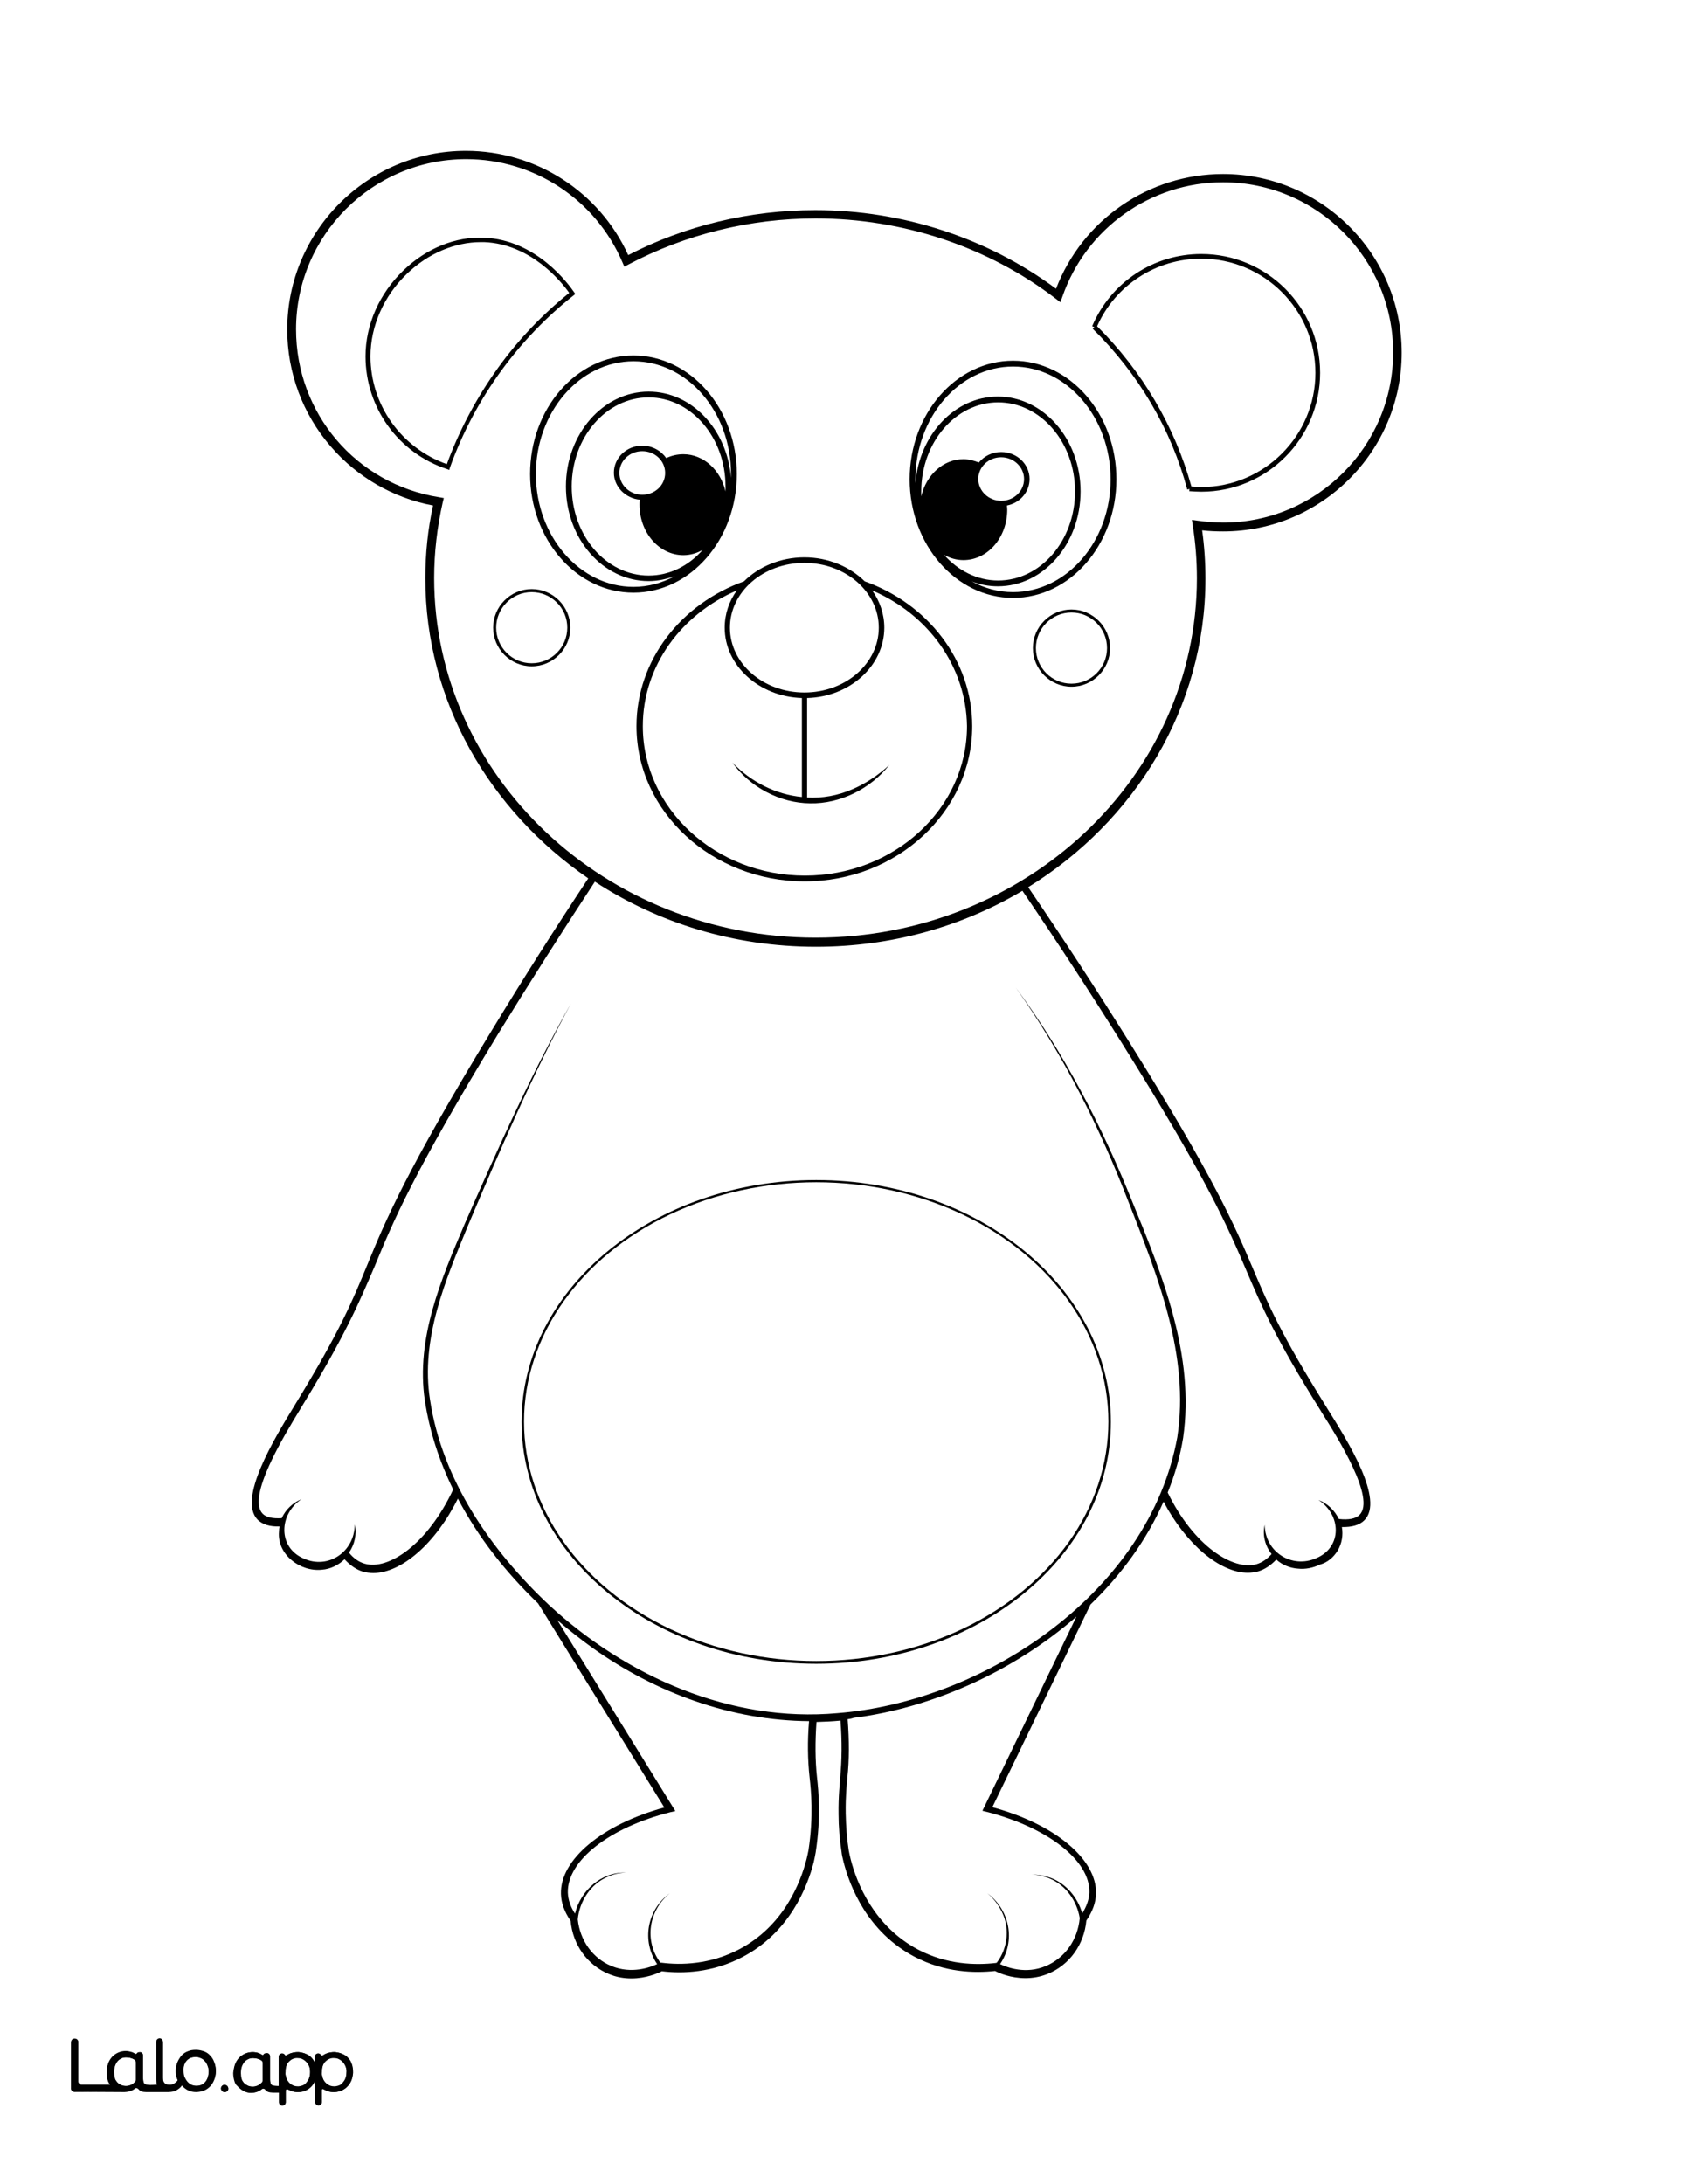 <?xml version="1.0" encoding="utf-8"?>
<!-- Generator: Adobe Illustrator 26.1.0, SVG Export Plug-In . SVG Version: 6.00 Build 0)  -->
<svg version="1.1"  id="Layer_1" data-name="Layer 1" xmlns="http://www.w3.org/2000/svg" xmlns:xlink="http://www.w3.org/1999/xlink" x="0px" y="0px"
	 viewBox="0 0 612 792" style="enable-background:new 0 0 612 792;" xml:space="preserve">
<rect x="0" y="0" width="612" height="792" fill="#808080" stroke="none"/>
<style type="text/css">
	.st0{fill:#FFFFFF;}
	.st1{fill:#010101;}
</style>
<g id="Black">
	<rect x="12.1" y="13" width="591.7" height="769.9"/>
</g>
<g id="Color">
	<path class="st0" d="M205.3,176.4c0-19,13.5-34.4,30-34.4c15.7,0,28.5,13.8,29.9,31.3c0-0.5,0-0.9,0-1.4
		c0-22.6-15.9-40.9-35.4-40.9s-35.4,18.4-35.4,40.9s15.9,40.9,35.4,40.9c5.4,0,10.4-1.4,15-3.9c-3,1.1-6.2,1.8-9.5,1.8
		C218.7,210.7,205.3,195.3,205.3,176.4z"/>
	<circle class="st0" cx="388.7" cy="235" r="12.9"/>
	<path class="st0" d="M307.5,623.4c0.6,7.7,0.6,14.8-0.1,21.2v0.3c-0.2,1.6-0.7,6.4-0.6,12.7c0.1,4.5,0.4,9,1.1,13.4
		c0.2,1,0.4,2,0.7,3.2c2.2,8.6,8.4,24.2,24.4,32.7c10.6,5.6,21.1,5.7,28.2,4.9l0.4-0.1c4.2-5.5,4.9-13.4,1.3-19.5
		c-1.2-2.2-2.8-4.1-4.7-5.7c8.2,6.1,10.3,17.4,4.6,25.7c2.5,1.2,9.3,3.8,16.6,0.7c6.9-2.9,11.6-9.5,12.3-17.4
		c-1-6.1-4.9-11.8-10.8-14.3c-2.1-0.9-4.3-1.4-6.5-1.5c2.3,0,4.5,0.4,6.7,1.2c5.7,2.1,9.9,7.2,11.5,12.9c1.6-2.5,2.5-5.1,2.6-7.6
		c0.3-11.5-15-23.5-37.2-29.2l-1.6-0.4l34.1-70.4c-22.8,19.9-52.4,33.1-80.8,36.7C308.9,623.2,308.2,623.3,307.5,623.4z"/>
	<path class="st0" d="M206.5,106.2c-2.9-4.1-13.9-17.7-30.8-18.4c-0.4,0-0.9,0-1.3,0c-9.4,0-19.1,4.1-26.7,11.4
		c-8.5,8.1-13.3,19.1-13.3,30c0,17.6,11.1,33.2,27.7,39.1c4.6-12.5,10.9-24.3,18.7-35.1C188.1,123.1,196.8,114,206.5,106.2z"/>
	<path class="st0" d="M0,792h612V0H0V792z M154.3,209.7c0-8.9,0.9-17.8,2.8-26.4c-14.4-2.7-27.6-10.3-37.2-21.5
		c-10.1-11.7-15.7-26.7-15.7-42.3c0-35.7,29.1-64.8,64.8-64.8c25.4,0,48.4,14.8,58.9,37.8c20.7-10.7,44.1-16.3,67.9-16.3
		c31.6,0,62.5,10.1,87.3,28.5c9.6-25,33.6-41.6,60.6-41.6c35.7,0,64.8,29.1,64.8,64.8s-29.1,64.8-64.8,64.8c-2.6,0-5.1-0.1-7.6-0.4
		c0.8,5.7,1.2,11.6,1.2,17.5c0,46.8-25.6,88-64.3,111.9c12.4,18.2,24.5,36.7,36,55.1c31.6,50.4,39.1,68,45.7,83.6
		c5.4,12.7,10.1,23.6,26.3,49.5l0.6,1c7.3,11.6,20.8,33.1,13.3,40.4c-1.7,1.7-4.5,2.5-8.1,2.4c0.5,3,0,5.9-1.5,8.5
		c-1.5,2.5-3.8,4.4-6.4,5.1c-2.5,1.2-5.3,1.8-8,1.5c-3-0.2-5.8-1.4-7.9-3.3c-2,2.1-4.2,3.6-6.6,4.3c-1.2,0.3-2.4,0.5-3.7,0.5
		c-10.1,0-22.4-10.3-30.6-25.8c-6.1,13.9-15.3,26.5-26.5,37.3L360,655.3c22.6,6.1,38,18.9,37.6,31.4c-0.1,3.3-1.3,6.5-3.5,9.7
		c-0.8,8.7-6.1,16.1-13.9,19.3c-2.9,1.2-5.7,1.6-8.2,1.6c-5.3,0-9.5-1.8-11-2.6c-7.4,0.8-18.3,0.6-29.3-5.2
		c-17-9-23.4-25.4-25.7-34.4c-0.3-1.3-0.6-2.4-0.7-3.5c-0.7-4.6-1.1-9.2-1.1-13.8c-0.1-6.4,0.5-11.4,0.6-13v-0.3
		c0.6-6.2,0.7-13.1,0.1-20.6c-2.9,0.3-5.8,0.4-8.7,0.5c-0.5,7-0.5,13.8,0.2,20.2c0.5,4.6,1.5,14.2-0.5,27.1
		c-0.2,1.1-0.4,2.2-0.7,3.5c-2.3,9-8.8,25.5-25.8,34.4c-11,5.8-21.9,6.1-29.3,5.2c-1.6,0.8-5.8,2.6-11,2.6c-2.6,0-5.4-0.4-8.2-1.6
		c-7.8-3.2-13.1-10.6-13.9-19.3c-2.2-3.2-3.4-6.4-3.5-9.7c-0.4-12.5,14.9-25.2,37.5-31.4l-45.8-74c-11.6-11.1-21.7-23.9-29.1-38
		c-8.1,16.3-20.5,27-30.7,27c-1.3,0-2.5-0.2-3.7-0.5c-2.4-0.7-4.7-2.3-6.7-4.5c-2.2,2.1-5.1,3.6-8.3,3.8
		c-7.8,0.8-16.2-5.5-15.5-13.8c0-0.6,0.1-1.3,0.2-1.9c-3.5,0.1-6.1-0.7-7.9-2.4c-7.4-7.5,6-29.4,13.2-41.2l0.6-1
		c16.1-26.3,20.7-37.5,26-50.4c6.5-15.8,14-33.8,45.3-85.2c11.1-18.3,22.8-36.7,34.8-54.8C177.6,293.9,154.3,254.3,154.3,209.7z
		 M85.2,748.7c0.3-0.9,0.8-1.7,1.4-2.4c1.3-1.4,3.1-2.2,5-2.2c0.8,0,1.6,0.2,2.3,0.4c0.4,0.2,0.8,0.3,1.1,0.6
		c0.2,0.1,0.5,0.1,0.6-0.1l0,0c0.3-0.6,1.3-0.5,1.4-0.5l0,0c0.5,0.1,0.9,0.6,0.9,1.1v7.9c0,0.7,0,1.8,0.4,2.3
		c0.1,0.1,0.1,0.1,0.2,0.2c0.4,0.4,1.6,0.4,2.6,0.4v-10.6c0-0.7,0.6-1.2,1.2-1.2l0,0c0.4,0,0.8,0.2,1,0.6c0.1,0.2,0.4,0.3,0.6,0.1
		c0.5-0.3,1-0.6,1.6-0.8c0.4-0.1,0.7-0.2,1.1-0.3c0,0,0,0,0.1,0c0.5-0.1,1.1-0.1,1.6-0.1c0.9,0.1,1.8,0.3,2.7,0.7
		c0.8,0.4,1.5,0.9,2.1,1.5c0.4,0.5,0.8,1.1,1.1,1.7v-2.2c0-0.7,0.6-1.2,1.2-1.2l0,0c0.4,0,0.8,0.2,1,0.6c0.2,0.2,0.5,0.3,0.7,0.1
		c0.5-0.3,1-0.6,1.6-0.8c0.4-0.1,0.7-0.2,1.1-0.3c0,0,0,0,0.1,0c0.5-0.1,1.1-0.1,1.6-0.1c0.9,0.1,1.8,0.3,2.7,0.7
		c0.8,0.4,1.5,0.9,2.1,1.5c0.6,0.7,1.1,1.5,1.3,2.3c0.3,0.9,0.4,1.9,0.4,3c-0.1,1.1-0.3,2.1-0.7,3c-0.7,1.7-2.1,3-3.9,3.6
		c-0.9,0.3-1.8,0.4-2.8,0.4c-0.9,0-1.8-0.3-2.6-0.7l-0.8-0.4c-0.2-0.1-0.5,0.1-0.5,0.3v4.4c0,0.7-0.6,1.2-1.2,1.2l0,0
		c-0.7,0-1.2-0.6-1.2-1.2v-7.6c0-0.1-0.1-0.1-0.1,0c-0.4,0.8-1.6,2.8-3.8,3.6c-1.2,0.4-2.3,0.4-2.8,0.4c-0.9,0-1.8-0.3-2.6-0.7
		l-0.7-0.3c-0.3-0.1-0.7,0.1-0.7,0.4v4.3c0,0.7-0.6,1.2-1.2,1.2l0,0c-0.7,0-1.2-0.6-1.2-1.2v-3.5H99c-1.3,0-2.3-0.3-2.8-1.1
		c-0.2-0.3-0.8-0.5-1.2-0.2c-0.2,0.1-0.3,0.2-0.4,0.3s-0.3,0.2-0.5,0.3c-0.4,0.2-0.9,0.4-1.4,0.6c-0.5,0.1-1,0.2-1.5,0.2
		c-0.3,0-0.5,0-0.6,0c-2.4-0.2-4-2-4.4-2.4c-0.1-0.1-0.1-0.2-0.2-0.2l0,0c-0.1-0.1-0.2-0.2-0.3-0.3c0-0.1-0.1-0.1-0.1-0.2
		c0,0,0-0.1-0.1-0.1c-0.2-0.3-0.3-0.6-0.4-0.9c-0.3-0.9-0.5-2-0.5-3.1C84.7,750.7,84.9,749.6,85.2,748.7z M81.7,756
		c0.5,0.1,1,0.5,1.1,1.1c0.2,0.9-0.6,1.6-1.5,1.5c-0.6-0.1-1-0.5-1.1-1.1C80.1,756.6,80.8,755.8,81.7,756z M25.8,740.4
		c0-0.7,0.6-1.2,1.2-1.2h0.2c0.7,0,1.2,0.6,1.2,1.2v14.3c0,0.7,0.6,1.2,1.2,1.2h10.5c-0.4-0.4-0.7-0.9-0.9-1.5
		c-0.3-0.9-0.5-2-0.5-3.1c0-1,0.2-2,0.5-3c0.3-0.9,0.8-1.7,1.4-2.4c1.3-1.4,3.1-2.2,5-2.2c0.8,0,1.6,0.2,2.3,0.4
		c0.4,0.2,0.8,0.3,1.1,0.6c0.2,0.1,0.5,0.1,0.6-0.1l0,0c0.3-0.6,1.3-0.5,1.4-0.5c0.5,0.1,0.9,0.6,0.9,1.1v7.9c0,0.7,0,1.8,0.4,2.3
		c0.1,0.1,0.1,0.1,0.2,0.2c0.7,0.6,3.3,0.4,4.2,0.3c0.1,0,0.2,0,0.4,0c0-0.1,0-0.1-0.1-0.1c-0.2-0.6-0.3-1.3-0.3-2.2v-13.3
		c0-0.7,0.6-1.2,1.2-1.2l0,0c0.7,0,1.2,0.6,1.2,1.2v13c0,1,0.2,1.6,0.6,2c0.4,0.5,1,0.6,1.8,0.6c0.3,0,0.7,0,1-0.1
		c0.9-0.3,1.8-1.1,2-1.6c0,0-0.2-0.5-0.3-0.8c-0.3-0.9-0.4-1.5-0.4-2.6c0-1.2,0.2-2.2,0.6-3.1c0.4-0.9,0.9-1.7,1.5-2.4
		c0.7-0.7,1.4-1.2,2.3-1.5c0.9-0.4,1.9-0.5,2.9-0.5s1.9,0.2,2.8,0.5s1.7,0.8,2.3,1.5c0.7,0.7,1.2,1.5,1.5,2.4c0.4,0.9,0.6,2,0.6,3.1
		s-0.2,2.2-0.6,3.1c-0.7,1.8-2,3.2-3.8,3.9c-0.9,0.4-1.9,0.5-2.8,0.5c-1,0-1.9-0.2-2.8-0.6c-0.7-0.3-1.9-1.2-2.3-1.8
		c-0.6,1-2.2,2-3.2,2.2c-0.5,0.1-1.1,0.2-1.6,0.2H53c-1.3,0-2.3-0.3-2.8-1.1c-0.2-0.3-0.8-0.5-1.2-0.2c-0.2,0.1-0.3,0.2-0.4,0.3
		c-0.1,0.1-0.3,0.2-0.5,0.3c-0.4,0.2-0.9,0.4-1.4,0.5s-1,0.2-1.5,0.2L27,758.5c-0.7,0-1.2-0.6-1.2-1.2V740.4z"/>
	<path class="st0" d="M117.8,754.8c0.4,0.5,0.8,0.9,1.4,1.2c0.5,0.3,1.2,0.5,1.8,0.5c0.6,0.1,1.3-0.1,1.9-0.3s1-0.5,1.4-1
		s0.8-1,1-1.6c0.3-0.7,0.4-1.4,0.4-2.1c0.1-0.7,0-1.3-0.2-2c-0.2-0.6-0.5-1.2-0.9-1.7s-0.8-0.9-1.4-1.2c-0.2-0.1-0.4-0.2-0.6-0.3
		c-0.4-0.1-0.7-0.2-1.1-0.2c-0.8,0-1.5,0.1-2.1,0.3c-0.5,0.2-0.9,0.5-1.3,0.9c-0.8,0.9-1.3,2.1-1.4,3.6c0,0.7,0,1.4,0.2,2
		C117.1,753.7,117.4,754.3,117.8,754.8z"/>
	<path class="st0" d="M104.6,754.8c0.4,0.5,0.8,0.9,1.4,1.2c0.5,0.3,1.2,0.5,1.8,0.5c0.6,0.1,1.3-0.1,1.9-0.3s1-0.5,1.4-1
		s0.8-1,1-1.6c0.3-0.7,0.4-1.4,0.4-2.1c0-0.7-0.1-1.3-0.2-2c-0.2-0.6-0.5-1.2-0.9-1.7s-0.8-0.9-1.4-1.2c-0.2-0.1-0.4-0.2-0.6-0.3
		c-0.4-0.1-0.7-0.2-1.1-0.2c-0.8,0-1.5,0.1-2.1,0.3c-0.5,0.2-0.9,0.5-1.3,0.9c-0.8,0.9-1.3,2.1-1.4,3.6c0,0.7,0,1.4,0.2,2
		C103.9,753.7,104.2,754.3,104.6,754.8z"/>
	<path class="st0" d="M362,143.8c16.5,0,30,15.4,30,34.4s-13.5,34.4-30,34.4c-3.3,0-6.5-0.6-9.5-1.8c4.6,2.5,9.6,3.9,15,3.9
		c19.5,0,35.4-18.4,35.4-40.9s-15.9-40.9-35.4-40.9s-35.4,18.4-35.4,40.9c0,0.5,0,0.9,0,1.4C333.5,157.6,346.4,143.8,362,143.8z"/>
	<circle class="st0" cx="192.9" cy="227.6" r="12.9"/>
	<path class="st0" d="M355.1,167.7c1.9-2.3,4.8-3.8,8.1-3.8c5.7,0,10.3,4.4,10.3,9.8c0,4.7-3.5,8.7-8.2,9.6c0,0.5,0.1,1,0.1,1.5
		c0,10.1-7.1,18.3-15.9,18.3c-2.5,0-4.9-0.7-7-1.9c5,5.7,12,9.3,19.6,9.3c15.4,0,27.9-14.5,27.9-32.3s-12.5-32.3-27.9-32.3
		s-27.9,14.5-27.9,32.3c0,0.6,0,1.2,0,1.8c1.8-7.8,8-13.5,15.3-13.5C351.4,166.5,353.3,167,355.1,167.7z"/>
	<path class="st0" d="M435.8,176.6c22.8,0,41.4-18.6,41.4-41.4s-18.6-41.4-41.4-41.4c-16.4,0-31.2,9.6-37.8,24.5
		c16.4,16.3,28.2,36.4,34.2,58.1C433.4,176.5,434.6,176.6,435.8,176.6z"/>
	<path class="st0" d="M293.5,624.1c-28.1-0.2-55.6-10.2-78.6-26.6c-4.3-3.1-8.6-6.5-12.7-10l42.8,69.2l-1.8,0.4
		c-22.2,5.6-37.5,17.6-37.2,29.2c0.1,2.5,0.9,5,2.6,7.6c2-8.4,9.5-15.1,18.4-14.9c-2.3,0.1-4.5,0.6-6.5,1.5
		c-6.2,2.6-10.3,8.9-10.9,15.5c0.8,7.6,5.4,14.1,12.2,16.9c7.3,3,14.1,0.5,16.6-0.7c-5.7-8.4-3.7-19.7,4.6-25.7
		c-7.7,6.2-9.4,17.3-3.4,25.2h0.4c7,0.9,17.6,0.7,28.2-4.9c16.1-8.5,22.2-24.1,24.4-32.7c0.3-1.2,0.5-2.2,0.7-3.2
		c1.9-12.5,0.9-21.9,0.4-26.4C293,638.1,292.9,631.3,293.5,624.1z"/>
	<path class="st0" d="M232,183c0-0.6,0-1.2,0.1-1.8c-5.2-0.5-9.4-4.7-9.4-9.8c0-5.4,4.6-9.8,10.3-9.8c3.6,0,6.8,1.8,8.7,4.5
		c1.9-0.9,4-1.4,6.2-1.4c7.3,0,13.5,5.7,15.3,13.5c0-0.6,0-1.2,0-1.8c0-17.8-12.5-32.3-27.9-32.3s-27.9,14.5-27.9,32.3
		s12.5,32.3,27.9,32.3c7.6,0,14.5-3.5,19.6-9.3c-2.1,1.2-4.5,1.9-7,1.9C239.1,201.3,232,193.1,232,183z"/>
	<path class="st0" d="M109.5,510l-0.6,1c-5.8,9.5-19.5,31.9-13.6,37.9c1.3,1.3,3.6,1.8,6.9,1.6c1.4-3.1,4-5.6,7.2-6.9
		c-8.2,5.4-8.7,17.4,0.7,21.5c9,4.1,18.5-2.4,18.6-12.3c0.8,3.6-0.1,7.3-2.1,10.2c1.7,2.1,3.6,3.4,5.7,4c8.5,2.5,22.7-6.9,32.1-26.9
		c-5-10.2-8.6-21.1-10.3-32.4c-3.3-22.5,6-44,14.6-64.2c11.9-27,23.9-53.9,38.4-79.6c-14,26-25.7,53-37.2,80.2
		c-8.3,20.1-17.4,41.3-13.9,63.5c4.4,29.1,22.1,54.6,43.2,74.4c28,25.9,66,42.7,104.6,39.2c54.1-4.3,113.2-44.3,123.3-100.1
		c4.5-29.4-7-58.1-17.6-85c-10.6-27.5-23.9-53.9-41-78c17.6,23.8,31.2,50.2,42.2,77.5c11.1,27,22.8,56,18.5,85.8
		c-1.1,6.8-3,13.4-5.6,19.8c9.4,19.3,23.7,28.4,32.2,26c2-0.6,3.8-1.8,5.5-3.7c-2.3-2.9-3.4-6.8-2.5-10.6c0.1,9.9,9.9,16,18.7,12.1
		c9.5-4,9.1-15.7,0.8-21.1c3.2,1.2,5.9,3.8,7.4,6.9c3.6,0.4,6.1-0.1,7.5-1.5c5.9-5.9-7.8-27.8-13.7-37.1l-0.6-1
		c-16.3-26-21.2-37.6-26.5-49.9c-6.6-15.5-14-33-45.5-83.2c-11.5-18.4-23.6-36.9-36-55.1c-21.7,12.9-47.4,20.3-74.9,20.3
		c-29.8,0-57.4-8.7-80.2-23.6c-11.9,18.1-23.6,36.5-34.8,54.7c-31.2,51.2-38.6,69-45.1,84.8C130.5,471.7,125.7,483.5,109.5,510z
		 M296.1,427.9c58.9,0,106.9,39.3,106.9,87.7s-47.9,87.7-106.9,87.7c-58.9,0-106.9-39.3-106.9-87.7S237.2,427.9,296.1,427.9z"/>
	<path class="st0" d="M88.5,755.3c0.4,0.5,0.9,0.7,1.4,1c0.6,0.3,1.3,0.4,1.9,0.4c0.7,0,1.3-0.2,2-0.5c0.5-0.3,0.9-0.6,1.3-1
		c0.2-0.2,0.3-0.5,0.3-0.8v-6.3c0-0.4-0.2-0.8-0.6-1s-0.7-0.4-1.1-0.5c-0.6-0.2-1.3-0.3-1.9-0.3s-1.3,0.1-1.8,0.4
		c-0.6,0.3-1,0.6-1.4,1.1s-0.7,1.1-0.9,1.7c-0.2,0.7-0.3,1.4-0.3,2.2c0,0.7,0.1,1.5,0.3,2.2C87.8,754.4,88.1,754.8,88.5,755.3z"/>
	<path class="st0" d="M316.4,214.1c2.8,3.9,4.4,8.6,4.4,13.5c0,13.8-12.5,25.1-28,25.5v36.1c5.5,0.3,11.1-0.7,16.4-3
		c4.9-2.1,9.4-5.1,13.4-8.8c-6.8,8.6-17.7,14.1-28.7,13.9c-11-0.1-21.9-5.9-28.2-14.8c6.8,7.1,15.8,11.6,25.2,12.5v-35.9
		c-15.6-0.5-28-11.8-28-25.5c0-5,1.6-9.6,4.4-13.5c-20.1,8.6-34.1,27.4-34.1,49.2c0,29.9,26.4,54.2,58.8,54.2s58.8-24.3,58.8-54.2
		C350.5,241.6,336.6,222.7,316.4,214.1z"/>
	<path class="st0" d="M434.2,209.7c0-6.4-0.5-12.9-1.5-19.1l-0.3-2.1l2.1,0.3c3,0.4,6.1,0.7,9.2,0.7c34,0,61.7-27.7,61.7-61.7
		s-27.7-61.7-61.7-61.7c-26.3,0-49.7,16.7-58.3,41.5l-0.7,2l-1.7-1.3c-24.5-18.8-55.5-29.1-87.1-29.1c-23.8,0-47.3,5.8-67.9,16.7
		l-1.5,0.8l-0.7-1.6c-9.7-22.7-32-37.4-56.7-37.4c-34,0-61.7,27.7-61.7,61.7c0,30.5,21.8,56.1,51.9,60.9l1.7,0.3l-0.4,1.6
		c-2,8.9-3.1,18.1-3.1,27.4c0,71.9,62.1,130.4,138.4,130.4S434.2,281.6,434.2,209.7z M388.7,249c-7.7,0-14-6.3-14-14s6.3-14,14-14
		s14,6.3,14,14S396.4,249,388.7,249z M435.8,92.1c23.8,0,43.1,19.3,43.1,43.1s-19.3,43.1-43.1,43.1c-1.4,0-2.9-0.1-4.4-0.2l0.1-0.8
		l-0.8,0.2c-5.8-21.8-17.7-42-34.3-58.3l0.6-0.6l-0.8-0.3C403,102.3,418.5,92.1,435.8,92.1z M367.5,130.8c20.7,0,37.5,19.3,37.5,43
		s-16.8,43-37.5,43s-37.5-19.3-37.5-43S346.8,130.8,367.5,130.8z M163,170.4l-0.8-0.3c-17.7-5.8-29.6-22.3-29.6-40.9
		c0-11.4,5-22.8,13.8-31.2c8.3-8,19-12.3,29.3-11.8c18.8,0.8,30.4,16.6,32.6,19.8l0.4,0.6l-0.6,0.5c-9.9,7.8-18.7,17-26.1,27.1
		c-7.9,10.8-14.3,22.8-18.8,35.4L163,170.4z M192.9,241.6c-7.7,0-14-6.3-14-14s6.3-14,14-14s14,6.3,14,14S200.6,241.6,192.9,241.6z
		 M192.3,171.9c0-23.7,16.8-43,37.5-43s37.5,19.3,37.5,43s-16.8,43-37.5,43S192.3,195.6,192.3,171.9z M230.9,263.3
		c0-23.9,16.2-44.4,39-52.5c5.3-5.3,13.2-8.7,21.9-8.7c8.7,0,16.5,3.4,21.9,8.7c22.8,8.1,39,28.6,39,52.5c0,31-27.3,56.3-60.8,56.3
		S230.9,294.4,230.9,263.3z"/>
	<path class="st0" d="M67.8,754.8c0.4,0.5,0.9,0.9,1.5,1.2s1.2,0.4,1.9,0.4c0.7,0,1.3-0.1,1.9-0.4c0.6-0.2,1-0.6,1.4-1.1
		s0.7-1.1,0.9-1.7c0.2-0.7,0.3-1.4,0.3-2.1c0-0.7-0.1-1.4-0.4-2c-0.2-0.6-0.5-1.2-1-1.7c-0.4-0.5-0.9-0.9-1.5-1.1
		c-0.6-0.3-1.2-0.4-1.8-0.4c-1.5,0-2.6,0.5-3.4,1.4c-0.8,1-1.2,2.2-1.2,3.8c0,0.7,0.1,1.4,0.3,2.1C67,753.7,67.4,754.3,67.8,754.8z"
		/>
	<path class="st0" d="M42.5,755c0.4,0.5,0.9,0.7,1.4,1c0.6,0.3,1.3,0.4,1.9,0.4c0.7,0,1.3-0.2,2-0.5c0.5-0.3,0.9-0.6,1.3-1
		c0.2-0.2,0.3-0.5,0.3-0.8l0,0v-6.3c0-0.4-0.2-0.8-0.6-1c-0.4-0.2-0.7-0.4-1.1-0.5c-0.6-0.2-1.3-0.3-1.9-0.3c-0.6,0-1.3,0.1-1.8,0.4
		c-0.6,0.3-1,0.6-1.4,1.1s-0.7,1.1-0.9,1.7c-0.2,0.7-0.3,1.4-0.3,2.2c0,0.7,0.1,1.5,0.3,2.2C41.8,754.1,42.1,754.5,42.5,755z"/>
	<path class="st1" d="M27,758.5l18.2,0.1c0.5,0,1-0.1,1.5-0.2c0.5-0.1,1-0.3,1.4-0.5c0.2-0.1,0.3-0.2,0.5-0.3
		c0.1-0.1,0.3-0.2,0.4-0.3c0.3-0.3,0.9-0.1,1.2,0.2c0.6,0.8,1.5,1.1,2.8,1.1h8.2c0.5,0,1.1-0.1,1.6-0.2c1-0.2,2.6-1.2,3.2-2.2
		c0.4,0.6,1.6,1.5,2.3,1.8c0.9,0.4,1.8,0.6,2.8,0.6s1.9-0.2,2.8-0.5c1.8-0.7,3.1-2.1,3.8-3.9c0.4-0.9,0.6-2,0.6-3.1
		c0-1.2-0.2-2.2-0.6-3.1c-0.3-0.9-0.9-1.7-1.5-2.4c-0.7-0.7-1.4-1.2-2.3-1.5c-0.9-0.4-1.8-0.5-2.8-0.5s-1.9,0.2-2.9,0.5
		c-0.9,0.3-1.6,0.8-2.3,1.5c-0.6,0.6-1.1,1.4-1.5,2.4c-0.4,0.9-0.6,2-0.6,3.1s0.1,1.7,0.4,2.6c0.1,0.2,0.3,0.7,0.3,0.8
		c-0.2,0.6-1.1,1.4-2,1.6c-0.3,0.1-0.7,0.1-1,0.1c-0.7,0-1.4-0.1-1.8-0.6c-0.4-0.5-0.6-1-0.6-2v-13c0-0.7-0.6-1.2-1.2-1.2l0,0
		c-0.7,0-1.2,0.6-1.2,1.2v13.3c0,0.9,0.1,1.6,0.3,2.2c0,0.1,0,0.1,0.1,0.1c-0.1,0-0.2,0-0.4,0c-1,0.1-3.5,0.3-4.2-0.3
		c-0.1-0.1-0.1-0.1-0.2-0.2c-0.4-0.5-0.4-1.7-0.4-2.3v-7.9c0-0.5-0.4-1-0.9-1.1c-0.1,0-1-0.1-1.4,0.5l0,0c-0.1,0.2-0.4,0.3-0.6,0.1
		c-0.4-0.2-0.7-0.4-1.1-0.6c-0.7-0.3-1.4-0.4-2.3-0.4c-1.9,0-3.7,0.8-5,2.2c-0.6,0.7-1.1,1.5-1.4,2.4c-0.3,1-0.5,2-0.5,3
		c0,1.1,0.2,2.2,0.5,3.1c0.2,0.5,0.5,1,0.9,1.5H29.6c-0.7,0-1.2-0.6-1.2-1.2v-14.3c0-0.7-0.6-1.2-1.2-1.2H27c-0.7,0-1.2,0.5-1.2,1.2
		v16.8C25.8,757.9,26.3,758.5,27,758.5z M67.7,747.2c0.8-1,2-1.4,3.4-1.4c0.6,0,1.3,0.2,1.8,0.4c0.6,0.3,1.1,0.7,1.5,1.1
		c0.4,0.5,0.8,1.1,1,1.7c0.2,0.7,0.4,1.3,0.4,2s-0.1,1.4-0.3,2.1c-0.2,0.6-0.5,1.2-0.9,1.7s-0.9,0.8-1.4,1.1
		c-0.6,0.3-1.3,0.4-1.9,0.4s-1.3-0.1-1.9-0.4c-0.6-0.3-1.1-0.7-1.5-1.2s-0.7-1.1-1-1.7c-0.2-0.7-0.3-1.4-0.3-2.1
		C66.5,749.4,66.9,748.1,67.7,747.2z M41.6,749.2c0.2-0.6,0.5-1.2,0.9-1.7s0.9-0.8,1.4-1.1c0.6-0.3,1.2-0.4,1.8-0.4s1.3,0.1,1.9,0.3
		c0.4,0.1,0.8,0.3,1.1,0.5s0.6,0.6,0.6,1v6.3l0,0c0,0.3-0.1,0.5-0.3,0.8c-0.4,0.4-0.8,0.7-1.3,1c-0.6,0.3-1.3,0.5-2,0.5
		s-1.4-0.1-1.9-0.4c-0.5-0.3-1-0.5-1.4-1s-0.7-0.9-0.9-1.5c-0.2-0.7-0.3-1.4-0.3-2.2C41.3,750.6,41.4,749.9,41.6,749.2z"/>
	<path class="st1" d="M85.7,755.6C85.7,755.6,85.7,755.7,85.7,755.6c0.1,0.2,0.2,0.2,0.2,0.3c0.1,0.1,0.2,0.2,0.3,0.3l0,0
		c0,0,0.1,0.1,0.2,0.2c0.3,0.4,1.9,2.2,4.4,2.4c0.1,0,0.3,0,0.6,0c0.5,0,1-0.1,1.5-0.2c0.5-0.1,1-0.3,1.4-0.6
		c0.2-0.1,0.3-0.2,0.5-0.3c0.1-0.1,0.3-0.2,0.4-0.3c0.3-0.3,0.9-0.1,1.2,0.2c0.6,0.8,1.5,1.1,2.8,1.1h2.1v3.5c0,0.7,0.6,1.2,1.2,1.2
		l0,0c0.7,0,1.2-0.5,1.2-1.2V758c0-0.3,0.4-0.5,0.7-0.4l0.7,0.3c0.8,0.4,1.7,0.6,2.6,0.7c0.4,0,1.6,0.1,2.8-0.4
		c2.3-0.8,3.4-2.7,3.8-3.6c0-0.1,0.1,0,0.1,0v7.6c0,0.7,0.6,1.2,1.2,1.2l0,0c0.7,0,1.2-0.6,1.2-1.2v-4.4c0-0.3,0.3-0.5,0.5-0.3
		l0.8,0.4c0.8,0.4,1.7,0.6,2.6,0.7c0.9,0.1,1.9-0.1,2.8-0.4c1.7-0.6,3.1-1.9,3.9-3.6c0.4-0.9,0.6-1.9,0.7-3c0-1.1-0.1-2.1-0.4-3
		s-0.7-1.7-1.3-2.3c-0.6-0.7-1.3-1.2-2.1-1.5c-0.8-0.4-1.8-0.6-2.7-0.7c-0.5,0-1.1,0-1.6,0.1c0,0,0,0-0.1,0
		c-0.4,0.1-0.8,0.2-1.1,0.3c-0.6,0.2-1.1,0.4-1.6,0.8c-0.2,0.2-0.5,0.1-0.7-0.1c-0.2-0.3-0.6-0.6-1-0.6l0,0c-0.7,0-1.2,0.5-1.2,1.2
		v2.2c-0.3-0.6-0.7-1.2-1.1-1.7c-0.6-0.7-1.3-1.2-2.1-1.5c-0.8-0.4-1.8-0.6-2.7-0.7c-0.5,0-1.1,0-1.6,0.1c0,0,0,0-0.1,0
		c-0.4,0.1-0.8,0.2-1.1,0.3c-0.6,0.2-1.1,0.5-1.6,0.8c-0.2,0.1-0.4,0.1-0.6-0.1c-0.2-0.4-0.6-0.6-1-0.6l0,0c-0.7,0-1.2,0.5-1.2,1.2
		v10.6c-1,0-2.2,0-2.6-0.4c-0.1-0.1-0.1-0.1-0.2-0.2c-0.4-0.5-0.4-1.7-0.4-2.3v-7.9c0-0.5-0.4-1-0.9-1.1l0,0c-0.1,0-1-0.1-1.4,0.5
		l0,0c-0.1,0.2-0.4,0.3-0.6,0.1c-0.4-0.2-0.7-0.4-1.1-0.6c-0.7-0.3-1.4-0.4-2.3-0.4c-1.9,0-3.7,0.8-5,2.2c-0.6,0.7-1.1,1.5-1.4,2.4
		c-0.3,1-0.5,2-0.5,3c0,1.1,0.2,2.2,0.5,3.1C85.4,755.1,85.5,755.3,85.7,755.6z M118.1,747.5c0.4-0.4,0.8-0.7,1.3-0.9
		c0.6-0.3,1.3-0.4,2.1-0.3c0.4,0,0.8,0.1,1.1,0.2c0.2,0.1,0.4,0.2,0.6,0.3c0.5,0.3,1,0.7,1.4,1.2s0.7,1.1,0.9,1.7
		c0.2,0.6,0.3,1.3,0.2,2c0,0.7-0.2,1.4-0.4,2.1c-0.2,0.6-0.5,1.1-1,1.6c-0.4,0.4-0.9,0.8-1.4,1c-0.6,0.2-1.3,0.3-1.9,0.3
		s-1.2-0.2-1.8-0.5c-0.5-0.3-1-0.7-1.4-1.2s-0.7-1.1-0.8-1.7c-0.2-0.7-0.3-1.3-0.2-2C116.8,749.5,117.2,748.3,118.1,747.5z
		 M104.9,747.5c0.4-0.4,0.8-0.7,1.3-0.9c0.6-0.3,1.3-0.4,2.1-0.3c0.4,0,0.8,0.1,1.1,0.2c0.2,0.1,0.4,0.2,0.6,0.3
		c0.5,0.3,1,0.7,1.4,1.2s0.7,1.1,0.9,1.7c0.2,0.6,0.3,1.3,0.2,2c0,0.7-0.2,1.4-0.4,2.1c-0.2,0.6-0.5,1.1-1,1.6
		c-0.4,0.4-0.9,0.8-1.4,1c-0.6,0.2-1.3,0.3-1.9,0.3s-1.2-0.2-1.8-0.5c-0.5-0.3-1-0.7-1.4-1.2s-0.7-1.1-0.8-1.7
		c-0.2-0.7-0.3-1.3-0.2-2C103.6,749.5,104,748.3,104.9,747.5z M87.6,749.4c0.2-0.6,0.5-1.2,0.9-1.7s0.9-0.8,1.4-1.1
		c0.6-0.3,1.2-0.4,1.8-0.4c0.6,0,1.3,0.1,1.9,0.3c0.4,0.1,0.8,0.3,1.1,0.5c0.3,0.2,0.6,0.6,0.6,1v6.3c0,0.3-0.1,0.5-0.3,0.8
		c-0.4,0.4-0.8,0.7-1.3,1c-0.6,0.3-1.3,0.5-2,0.5s-1.4-0.1-1.9-0.4c-0.5-0.3-1-0.5-1.4-1s-0.7-0.9-0.9-1.5c-0.2-0.7-0.3-1.4-0.3-2.2
		C87.2,750.8,87.4,750.1,87.6,749.4z"/>
	<path class="st1" d="M81.3,758.6c0.9,0.1,1.7-0.6,1.5-1.5c-0.1-0.6-0.5-1-1.1-1.1c-0.9-0.1-1.7,0.6-1.5,1.5
		C80.3,758,80.8,758.5,81.3,758.6z"/>
	<path class="st0" d="M233,163.6c-4.6,0-8.3,3.5-8.3,7.9c0,4.3,3.7,7.9,8.3,7.9s8.3-3.5,8.3-7.9S237.6,163.6,233,163.6z"/>
	<path class="st0" d="M371.5,173.7c0-4.3-3.7-7.9-8.3-7.9s-8.3,3.5-8.3,7.9c0,4.3,3.7,7.9,8.3,7.9S371.5,178.1,371.5,173.7z"/>
	<path class="st0" d="M291.8,251.1c14.9,0,27-10.5,27-23.5s-12.1-23.5-27-23.5s-27,10.5-27,23.5S276.9,251.1,291.8,251.1z"/>
	<ellipse class="st0" cx="296.1" cy="515.5" rx="106" ry="86.8"/>
</g>
</svg>
